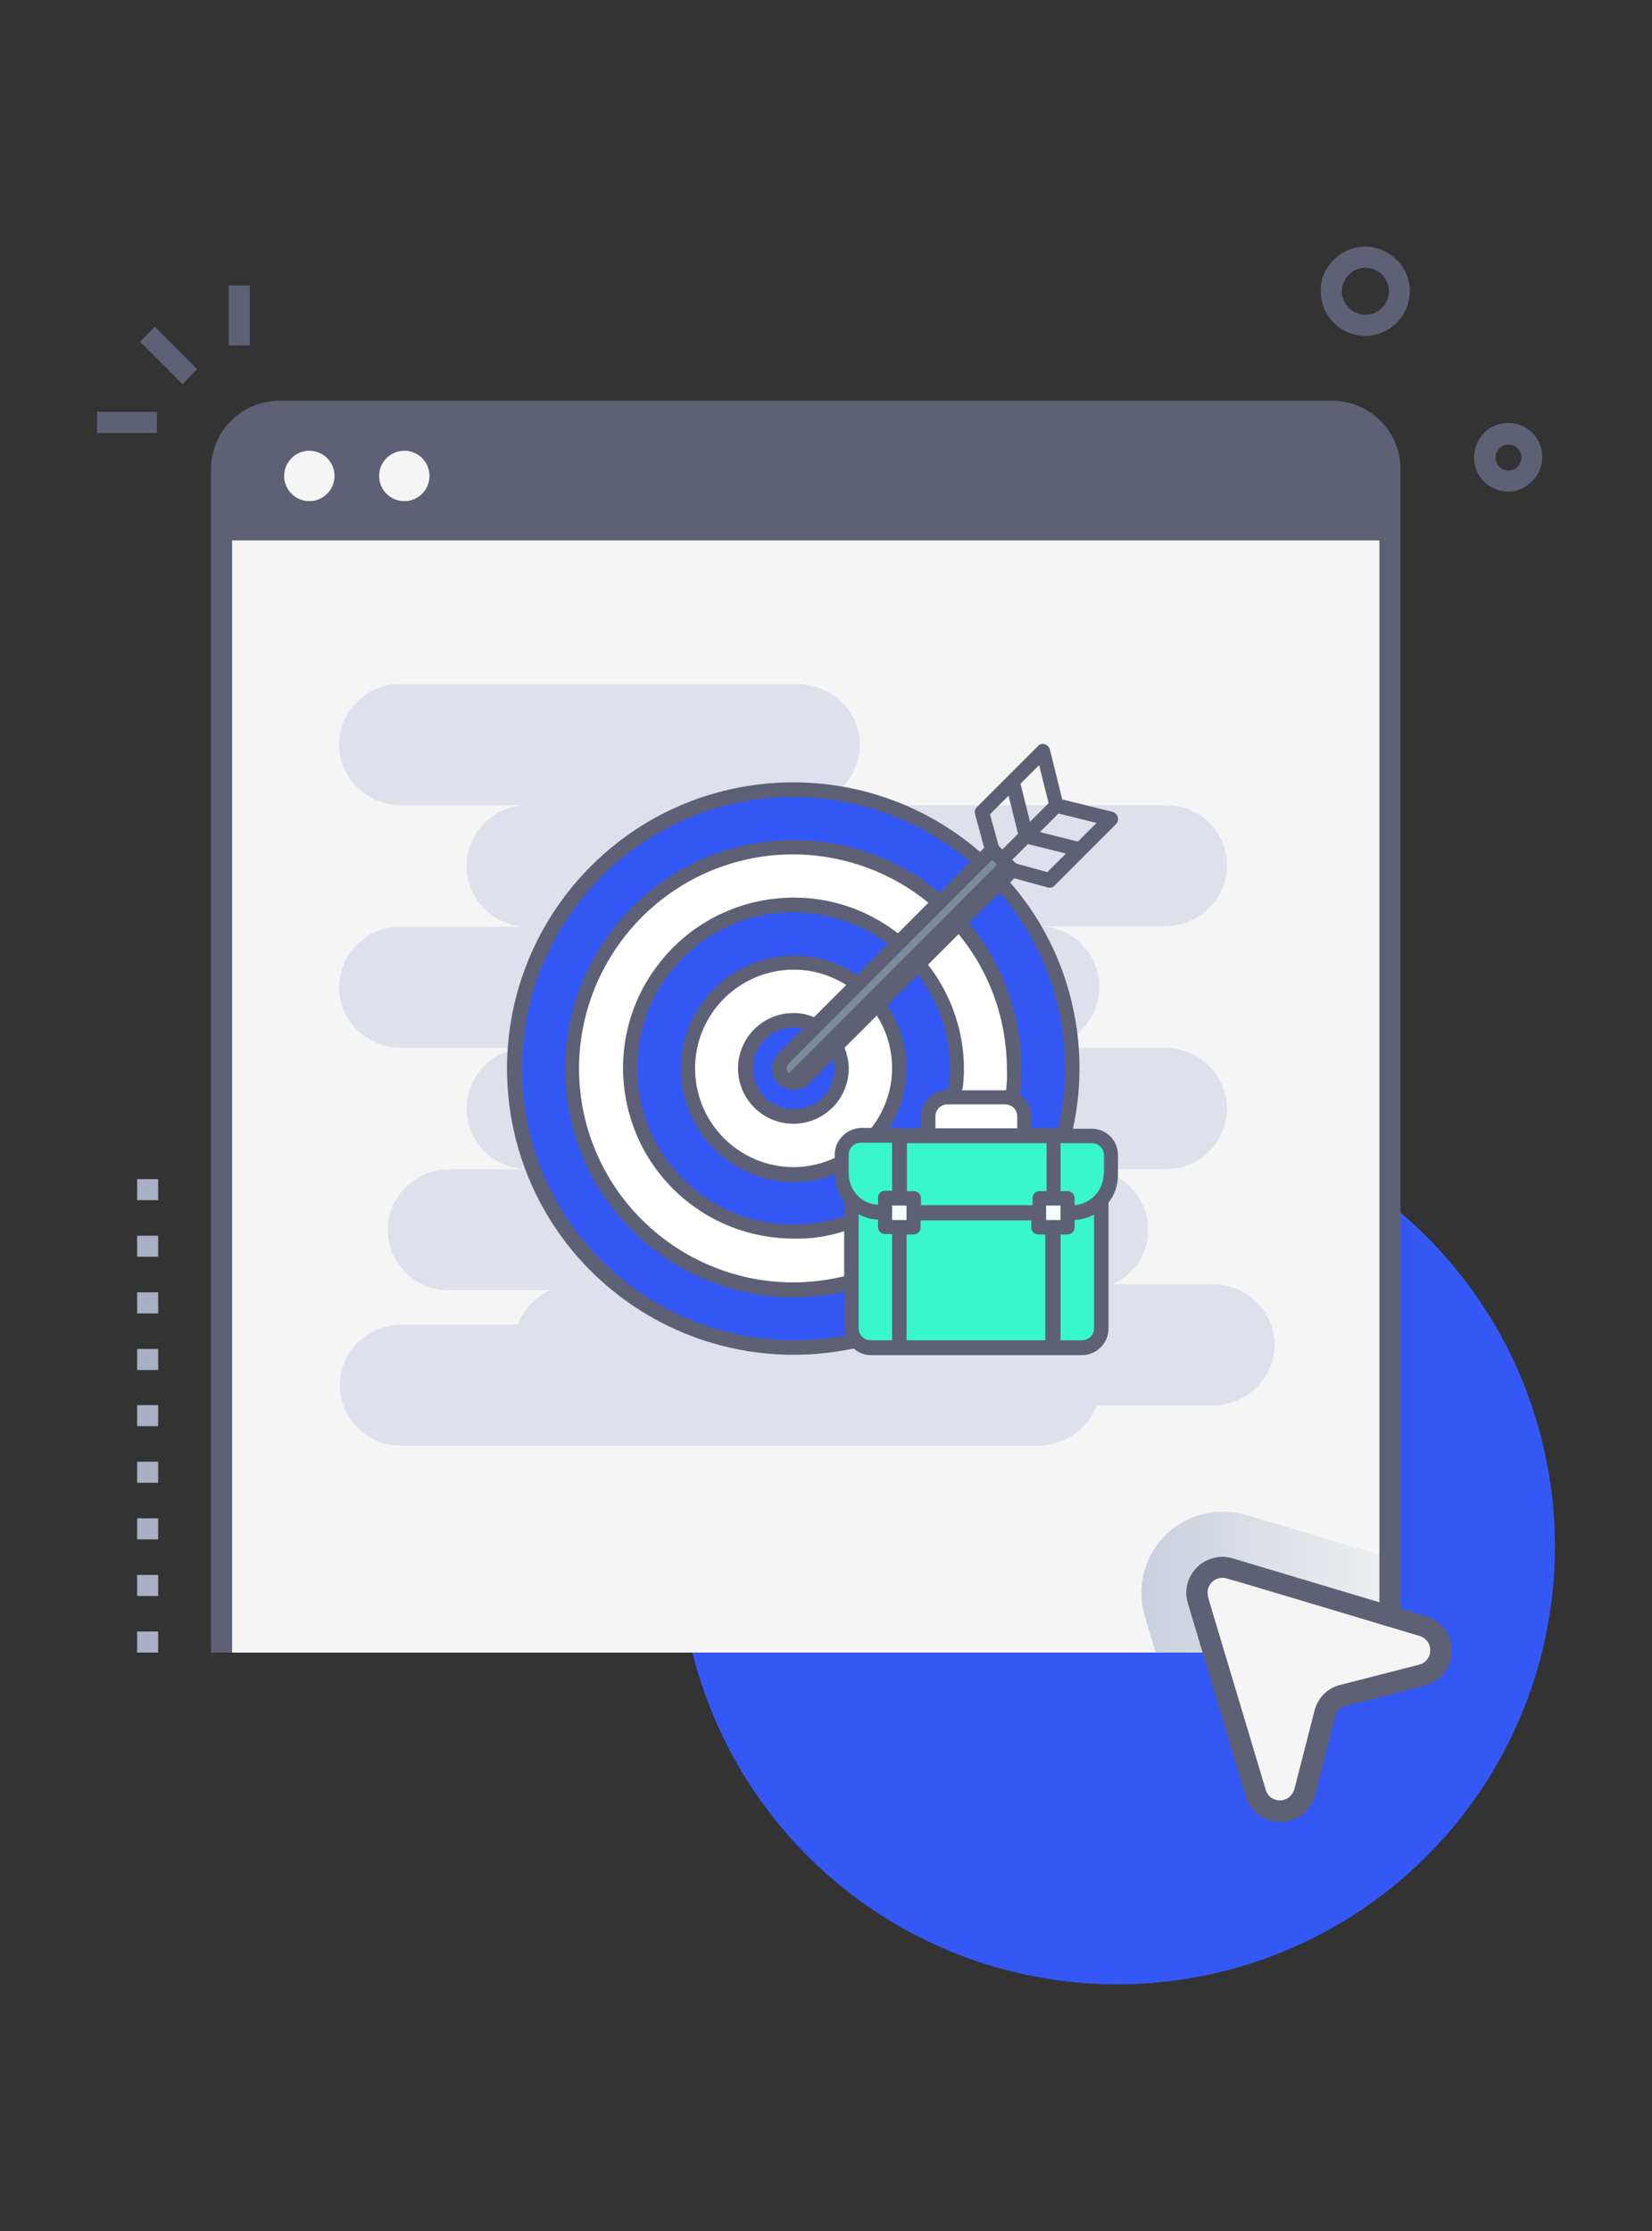 <?xml version="1.0" encoding="utf-8"?>
<!-- Generator: Adobe Illustrator 28.0.0, SVG Export Plug-In . SVG Version: 6.00 Build 0)  -->
<svg version="1.1" id="Calque_1" xmlns="http://www.w3.org/2000/svg" xmlns:xlink="http://www.w3.org/1999/xlink" x="0px" y="0px"
	 viewBox="0 0 400 540" style="enable-background:new 0 0 400 540;" xml:space="preserve">
<rect x="0" y="0" width="400" height="540" fill="#333333" stroke="none"/>
<style type="text/css">
	.st0{fill:#3458F6;}
	.st1{fill:#F5F5F5;}
	.st2{fill:#5E6175;}
	.st3{fill:url(#SVGID_1_);}
	.st4{fill:#A9AFC4;}
	.st5{fill:#DEE1EC;}
	.st6{fill:#FFFFFF;}
	.st7{fill:#788D9E;}
	.st8{fill:#38F7CF;}
	.st9{fill:#F5FDFF;}
</style>
<g>
	<circle class="st0" cx="270.5" cy="374.3" r="106"/>
	<path class="st1" d="M336.6,113.6V400H53.7V113.6c0-7.7,6.3-14,14-14h0h254.8C330.3,99.6,336.6,105.9,336.6,113.6L336.6,113.6z"/>
	<path class="st1" d="M336.6,113.6V400H53.7V113.6c0-7.7,6.3-14,14-14h254.8C330.3,99.6,336.6,105.8,336.6,113.6
		C336.6,113.6,336.6,113.6,336.6,113.6L336.6,113.6z"/>
	<path class="st2" d="M336.6,113.6v17.2H53.7v-17.2c0-7.7,6.3-14,14-14h254.8C330.3,99.6,336.6,105.9,336.6,113.6L336.6,113.6z"/>
	<circle class="st1" cx="74.9" cy="115.2" r="6.1"/>
	<circle class="st1" cx="97.9" cy="115.2" r="6.1"/>
	
		<linearGradient id="SVGID_1_" gradientUnits="userSpaceOnUse" x1="276.309" y1="157.125" x2="336.567" y2="157.125" gradientTransform="matrix(1 0 0 -1 0 540)">
		<stop  offset="0" style="stop-color:#CACFDD"/>
		<stop  offset="1" style="stop-color:#EEF0F1"/>
	</linearGradient>
	<path class="st3" d="M336.6,377V400h-56.8l-2.6-8.8c-3.1-10.4,2.8-21.4,13.2-24.5c3.7-1.1,7.6-1.1,11.3,0L336.6,377z"/>
	<path class="st2" d="M339.1,400H334V113.6c0-6.3-5.1-11.5-11.5-11.5H67.7c-6.3,0-11.5,5.1-11.5,11.5V400h-5.1V113.6
		c0-9.2,7.4-16.6,16.6-16.6h254.8c9.2,0,16.6,7.4,16.6,16.6L339.1,400z"/>
	<path class="st1" d="M290.1,387.2l14,46.8c1,3.2,4.4,5.1,7.6,4.1c2.1-0.6,3.7-2.3,4.2-4.4l4.9-19.1c0.6-2.2,2.2-3.8,4.4-4.4
		l19.1-4.9c3.3-0.8,5.3-4.2,4.4-7.5c-0.5-2.1-2.1-3.7-4.2-4.4l-46.8-14c-3.2-1-6.7,0.9-7.6,4.1C289.8,384.8,289.8,386.1,290.1,387.2
		L290.1,387.2z"/>
	<g>
		<path class="st2" d="M301.6,434.8l-14-46.8c-1.4-4.6,1.3-9.5,5.9-10.8c1.6-0.5,3.3-0.5,5,0l46.8,14c8.4,2.5,8.2,14.5-0.3,16.8
			l-19.1,4.9c-1.3,0.3-2.2,1.3-2.6,2.6l-4.9,19.1C316.2,443,304.2,443.2,301.6,434.8L301.6,434.8z M296,381.9c-2,0-3.6,1.6-3.6,3.6
			c0,0.3,0.1,0.7,0.1,1c0,0.1-0.7-2.2,14,46.8c0.6,1.9,2.6,2.9,4.5,2.3c1.2-0.4,2-1.3,2.4-2.5l4.9-19.1c0.8-3.1,3.2-5.5,6.3-6.2
			l19.1-4.9c1.9-0.5,3-2.5,2.5-4.4c-0.3-1.2-1.2-2.1-2.4-2.5C293.7,381,296.8,381.9,296,381.9L296,381.9z"/>
		<path class="st2" d="M330.6,81.3c-6,0-10.8-4.8-10.8-10.8c0-0.9,0.1-1.8,0.3-2.7c0.7-2.8,2.5-5.1,5-6.6c8.2-4.8,18.3,2.6,15.9,12
			C339.8,77.9,335.5,81.3,330.6,81.3L330.6,81.3z M325.1,69.1c-0.8,3,1,6.1,4.1,6.9c3,0.8,6.1-1,6.9-4.1c0.8-3-1-6.1-4.1-6.9
			c0,0,0,0,0,0C328.9,64.2,325.9,66.1,325.1,69.1z"/>
		<path class="st2" d="M365.2,119c-4.6,0-8.3-3.7-8.3-8.3c0-0.7,0.1-1.4,0.3-2.1c0.5-2.1,1.9-4,3.8-5.1c3.9-2.3,9-1,11.3,2.9
			c2.3,3.9,1,9-2.9,11.3C368.2,118.6,366.7,119,365.2,119L365.2,119z M362.2,110c-0.4,1.7,0.6,3.4,2.3,3.8c1.7,0.4,3.4-0.6,3.8-2.3
			s-0.6-3.4-2.3-3.8c0,0,0,0,0,0C364.3,107.3,362.6,108.3,362.2,110z"/>
		<path class="st2" d="M33.9,82.7l3.6-3.6l10.2,10.2L44.2,93L33.9,82.7z"/>
		<path class="st2" d="M55.4,69.1h5.1v14.5h-5.1V69.1z"/>
		<path class="st2" d="M23.5,99.7H38v5.1H23.5L23.5,99.7z"/>
	</g>
	<path class="st4" d="M38.3,400h-5.1v-5.1h5.1V400z M38.3,386.3h-5.1v-5.1h5.1V386.3z M38.3,372.6h-5.1v-5.1h5.1V372.6z M38.3,358.9
		h-5.1v-5.1h5.1V358.9z M38.3,345.2h-5.1v-5.1h5.1V345.2z M38.3,331.6h-5.1v-5.1h5.1V331.6z M38.3,317.9h-5.1v-5.1h5.1V317.9z
		 M38.3,304.2h-5.1v-5.1h5.1V304.2z M38.3,290.5h-5.1v-5.1h5.1V290.5z"/>
	<path class="st5" d="M282,253.6h-30.5c8.1,0,14.7-6.6,14.7-14.7s-6.6-14.7-14.7-14.7H282c7.9,0,14.7-6.1,15.1-14
		c0.4-8.4-6.3-15.3-14.7-15.3h-88.9c8.3,0,15-6.9,14.7-15.3c-0.4-7.9-7.2-14-15.1-14H96.8c-8.3,0-15,6.9-14.7,15.3
		c0.4,7.9,7.2,14,15.1,14h30.5c-8.1,0-14.7,6.6-14.7,14.7s6.6,14.7,14.7,14.7H96.8c-8.6,0-15.5,7.5-14.6,16.3c0.8,7.5,7.4,13,15,13
		h30.5c-8.1,0-14.7,6.6-14.7,14.7c0,8.1,6.6,14.7,14.7,14.7H109c-7.5,0-14.2,5.5-15,13c-1,8.8,5.9,16.3,14.6,16.3l154.3,0
		c7.5,0,14.2-5.5,15-13c1-8.8-5.9-16.3-14.6-16.3h19.1c8.3,0,15-6.9,14.7-15.3C296.7,259.7,289.9,253.6,282,253.6z"/>
	<path class="st5" d="M158.3,310.9h-18.7c-7.5,0-14.2,5.5-15,13c-1,8.8,5.9,16.3,14.6,16.3l154.3,0c7.5,0,14.2-5.5,15-13
		c1-8.8-5.9-16.3-14.6-16.3h19.1"/>
	<path class="st5" d="M116.1,320.6H97.4c-7.5,0-14.2,5.5-15,13c-1,8.8,5.9,16.3,14.6,16.3h154.3c7.5,0,14.2-5.5,15-13
		c1-8.8-5.9-16.3-14.6-16.3h19.1"/>
	<g>
		<circle class="st0" cx="192.2" cy="258.6" r="67.5"/>
		<path class="st0" d="M259.7,258.6c0-6.5-1-13.1-2.8-19.3c-10.7-26.3-36.3-43.5-64.7-43.5c-34.7,0-62.8,28.2-62.9,62.9
			c0,28.4,17.2,54,43.5,64.7c35.7,10.7,73.3-9.6,84-45.3C258.7,271.7,259.7,265.2,259.7,258.6z"/>
		<path class="st6" d="M192.2,233c-14.1,0-25.6,11.5-25.6,25.6c0,14.1,11.5,25.6,25.6,25.6s25.6-11.5,25.6-25.6
			C217.7,244.5,206.3,233,192.2,233z M192.2,270.2c-6.4,0-11.6-5.2-11.6-11.6s5.2-11.6,11.6-11.6c6.4,0,11.6,5.2,11.6,11.6
			C203.8,265,198.6,270.2,192.2,270.2z"/>
		<path class="st6" d="M248,270.2c0-1.9-1.1-3.6-2.8-4.3c4-29.3-16.4-56.3-45.7-60.3c-29.3-4-56.3,16.4-60.3,45.7
			c-4,29.3,16.4,56.3,45.7,60.3c25.8,3.6,50.4-12,58.3-36.7h4.9V270.2z M192.2,298.2c-22,0.1-39.9-17.6-40-39.6
			c-0.1-22,17.6-39.9,39.6-40s39.9,17.6,40,39.6c0,2.5-0.2,5-0.7,7.4h-1.7c-2.6,0-4.7,2.1-4.7,4.7v4.7h3.4
			C221.8,289.1,207.7,298.2,192.2,298.2z"/>
		<path class="st7" d="M189.7,261.1c1.4,1.4,3.6,1.4,4.9,0c0,0,0,0,0,0l50.5-50.5l-4.9-4.9l-50.5,50.5
			C188.3,257.5,188.3,259.7,189.7,261.1C189.7,261.1,189.7,261.1,189.7,261.1L189.7,261.1z"/>
		<path class="st8" d="M210.8,274.9H262c2.6,0,4.7,2.1,4.7,4.7v41.9c0,2.6-2.1,4.7-4.7,4.7h-51.2c-2.6,0-4.7-2.1-4.7-4.7v-41.9
			C206.1,277,208.2,274.9,210.8,274.9z"/>
		<path class="st8" d="M215.4,274.9H262c2.6,0,4.7,2.1,4.7,4.7v41.9c0,2.6-2.1,4.7-4.7,4.7h-46.6c-2.6,0-4.7-2.1-4.7-4.7v-41.9
			C210.8,277,212.9,274.9,215.4,274.9z"/>
		<path class="st8" d="M208.5,274.9h55.9c2.6,0,4.7,2.1,4.7,4.7v4.7c0,5.1-4.2,9.3-9.3,9.3h-46.6c-5.1,0-9.3-4.2-9.3-9.3v-4.7
			C203.8,277,205.9,274.9,208.5,274.9z"/>
		<path class="st8" d="M259.7,293.5h-41.9c-5.1,0-9.3-4.2-9.3-9.3c0-2.6,2.1-4.7,4.7-4.7h51.2c2.6,0,4.7,2.1,4.7,4.7
			C269,289.4,264.8,293.5,259.7,293.5z"/>
		<path class="st9" d="M251.5,290h7v7h-7V290z"/>
		<path class="st9" d="M214.3,290h7v7h-7V290z"/>
		<path class="st2" d="M189.7,261.1c1.4,1.4,3.6,1.4,4.9,0c0,0,0,0,0,0l50.5-50.5l-2.5-2.5L189.7,261.1z"/>
		<path class="st2" d="M264.3,273.2h-4.5c4.6-21.2-1-43.3-15.2-59.6l1-1l8.1,2.2c0.6,0.2,1.3,0,1.7-0.5l14.8-14.8
			c0.7-0.7,0.7-1.8,0-2.5c-0.2-0.2-0.5-0.4-0.8-0.5l-12.2-3l-3-12.1c-0.2-0.9-1.2-1.5-2.1-1.3c-0.3,0.1-0.6,0.2-0.8,0.5l-14.8,14.8
			c-0.4,0.4-0.6,1.1-0.4,1.7l2.2,8.1l-1,1c-29-25-72.7-21.8-97.7,7.2s-21.8,72.7,7.2,97.7c16.5,14.2,38.6,19.8,59.9,15.3
			c1.1,1,2.6,1.6,4.1,1.6H262c3.5,0,6.4-2.9,6.4-6.4v-30.5c1.5-1.9,2.3-4.3,2.3-6.7v-4.7C270.7,276,267.9,273.2,264.3,273.2
			L264.3,273.2z M257.9,258.6c0,4.9-0.6,9.8-1.7,14.5h-6.5v-2.9c0-2.1-1-4.1-2.8-5.2c0.3-2.1,0.4-4.3,0.4-6.4
			c0-12.8-4.5-25.3-12.7-35.2l7.5-7.4C252.3,227.9,257.9,243,257.9,258.6L257.9,258.6z M221.3,288.3h-1.7v-11.6h33.8v11.6h-1.7
			c-1,0-1.7,0.8-1.7,1.7v1.7H223V290C223,289.1,222.2,288.3,221.3,288.3z M192.2,296.4c-20.9,0.1-37.9-16.8-37.9-37.7
			c-0.1-20.9,16.8-37.9,37.7-37.9c8.3,0,16.4,2.7,23,7.7l-7.5,7.5c-4.5-3.1-9.8-4.7-15.2-4.7c-15.1,0-27.4,12.2-27.4,27.4
			c0,15.1,12.2,27.4,27.4,27.4c3.4,0,6.7-0.6,9.9-1.9v0.1c0,2.4,0.8,4.8,2.3,6.7v3.4C200.5,295.7,196.3,296.4,192.2,296.4z
			 M204.4,298v10.9c-27.8,6.8-55.8-10.2-62.7-37.9c-6.8-27.8,10.2-55.8,37.9-62.7c15.8-3.9,32.6-0.1,45.2,10.2l-7.4,7.4
			c-18-14-44-10.6-57.9,7.4c-14,18-10.6,44,7.4,57.9c7.2,5.6,16.2,8.6,25.3,8.6C196.3,299.9,200.4,299.3,204.4,298z M202.1,279.6
			v0.7c-3.1,1.4-6.5,2.2-9.9,2.2c-13.2,0-23.9-10.7-23.9-23.9c0-13.2,10.7-23.9,23.9-23.9c4.5,0,8.9,1.3,12.7,3.7l-7.8,7.8
			c-1.6-0.7-3.3-1-5-1c-7.4,0-13.4,6-13.4,13.4c0,7.4,6,13.4,13.4,13.4s13.4-6,13.4-13.4l0,0c0-1.7-0.4-3.4-1-5l7.8-7.8
			c2.4,3.8,3.7,8.2,3.7,12.7c0,5.3-1.8,10.4-5,14.5h-2.6C204.9,273.2,202.1,276,202.1,279.6z M188.5,262.3c2,2,5.4,2,7.4,0
			c0,0,0,0,0,0l5.9-5.9c0.2,0.7,0.3,1.5,0.3,2.2c0,5.5-4.4,9.9-9.9,9.9c-5.5,0-9.9-4.4-9.9-9.9c0-5.5,4.4-9.9,9.9-9.9
			c0.7,0,1.5,0.1,2.2,0.3l-5.9,5.9C186.4,256.9,186.4,260.3,188.5,262.3C188.5,262.3,188.5,262.3,188.5,262.3z M219.5,258.6
			c0-5.4-1.6-10.7-4.7-15.2l7.5-7.5c5,6.5,7.7,14.5,7.7,22.7c0,1.8-0.2,3.5-0.5,5.2h-0.1c-3.5,0-6.4,2.9-6.4,6.4v2.9h-7.7
			C218,268.8,219.5,263.8,219.5,258.6z M243.6,263.9c-0.1,0-0.2,0-0.3,0h-10.3c0.3-1.7,0.4-3.5,0.4-5.2c0-9.1-3.1-18-8.7-25.2
			l7.4-7.4c7.6,9.2,11.7,20.8,11.7,32.7C243.9,260.4,243.8,262.1,243.6,263.9z M246.3,270.2v2.9h-19.8v-2.9c0-1.6,1.3-2.9,2.9-2.9
			h14C245,267.3,246.3,268.6,246.3,270.2z M253.6,211.1L246,209l-0.9-0.9l3.8-3.8l9.2,2.3L253.6,211.1z M256.3,196.9l9.2,2.3
			l-4.5,4.5l-9.2-2.3L256.3,196.9z M251.6,185.2l2.3,9.2l-4.5,4.5l-2.3-9.2L251.6,185.2z M244.2,192.6l2.3,9.2l-3.8,3.8l-0.9-0.9
			l-2.1-7.6L244.2,192.6z M240.2,208.1l2.5,2.5l-49.2,49.2c-0.7,0.7-1.8,0.7-2.5,0c-0.7-0.7-0.7-1.7,0-2.4L240.2,208.1z
			 M192.2,324.4c-36.3,0-65.8-29.4-65.8-65.7s29.4-65.8,65.7-65.8c15.7,0,30.8,5.6,42.8,15.7l-7.4,7.5
			c-23.5-19.5-58.4-16.3-77.9,7.3s-16.3,58.4,7.3,77.9c13.3,11,30.9,15.2,47.7,11.3v9c0,0.6,0.1,1.1,0.3,1.7
			C200.5,323.9,196.3,324.4,192.2,324.4L192.2,324.4z M205.5,284.2v-4.7c0-1.6,1.3-2.9,2.9-2.9h7.6v11.6h-1.7c-1,0-1.7,0.8-1.7,1.7
			v1.7C208.6,291.4,205.6,288.2,205.5,284.2z M216,324.4h-5.2c-1.6,0-2.9-1.3-2.9-2.9v-27.6c1.4,0.8,3,1.2,4.7,1.3v1.8
			c0,1,0.8,1.7,1.7,1.7h1.7V324.4z M216,291.8h3.5v3.5H216V291.8z M253.3,324.4h-33.8v-25.6h1.7c1,0,1.7-0.8,1.7-1.7v-1.7h26.8v1.7
			c0,1,0.8,1.7,1.7,1.7h1.7V324.4z M253.3,291.8h3.5v3.5h-3.5V291.8z M264.9,321.5c0,1.6-1.3,2.9-2.9,2.9h-5.2v-25.6h1.7
			c1,0,1.7-0.8,1.7-1.7v-1.8c1.6-0.1,3.2-0.5,4.7-1.3V321.5z M267.2,284.2c0,3.9-3.1,7.2-7,7.5V290c0-1-0.8-1.7-1.7-1.7h-1.7v-11.6
			h7.6c1.6,0,2.9,1.3,2.9,2.9V284.2z"/>
	</g>
</g>
</svg>
